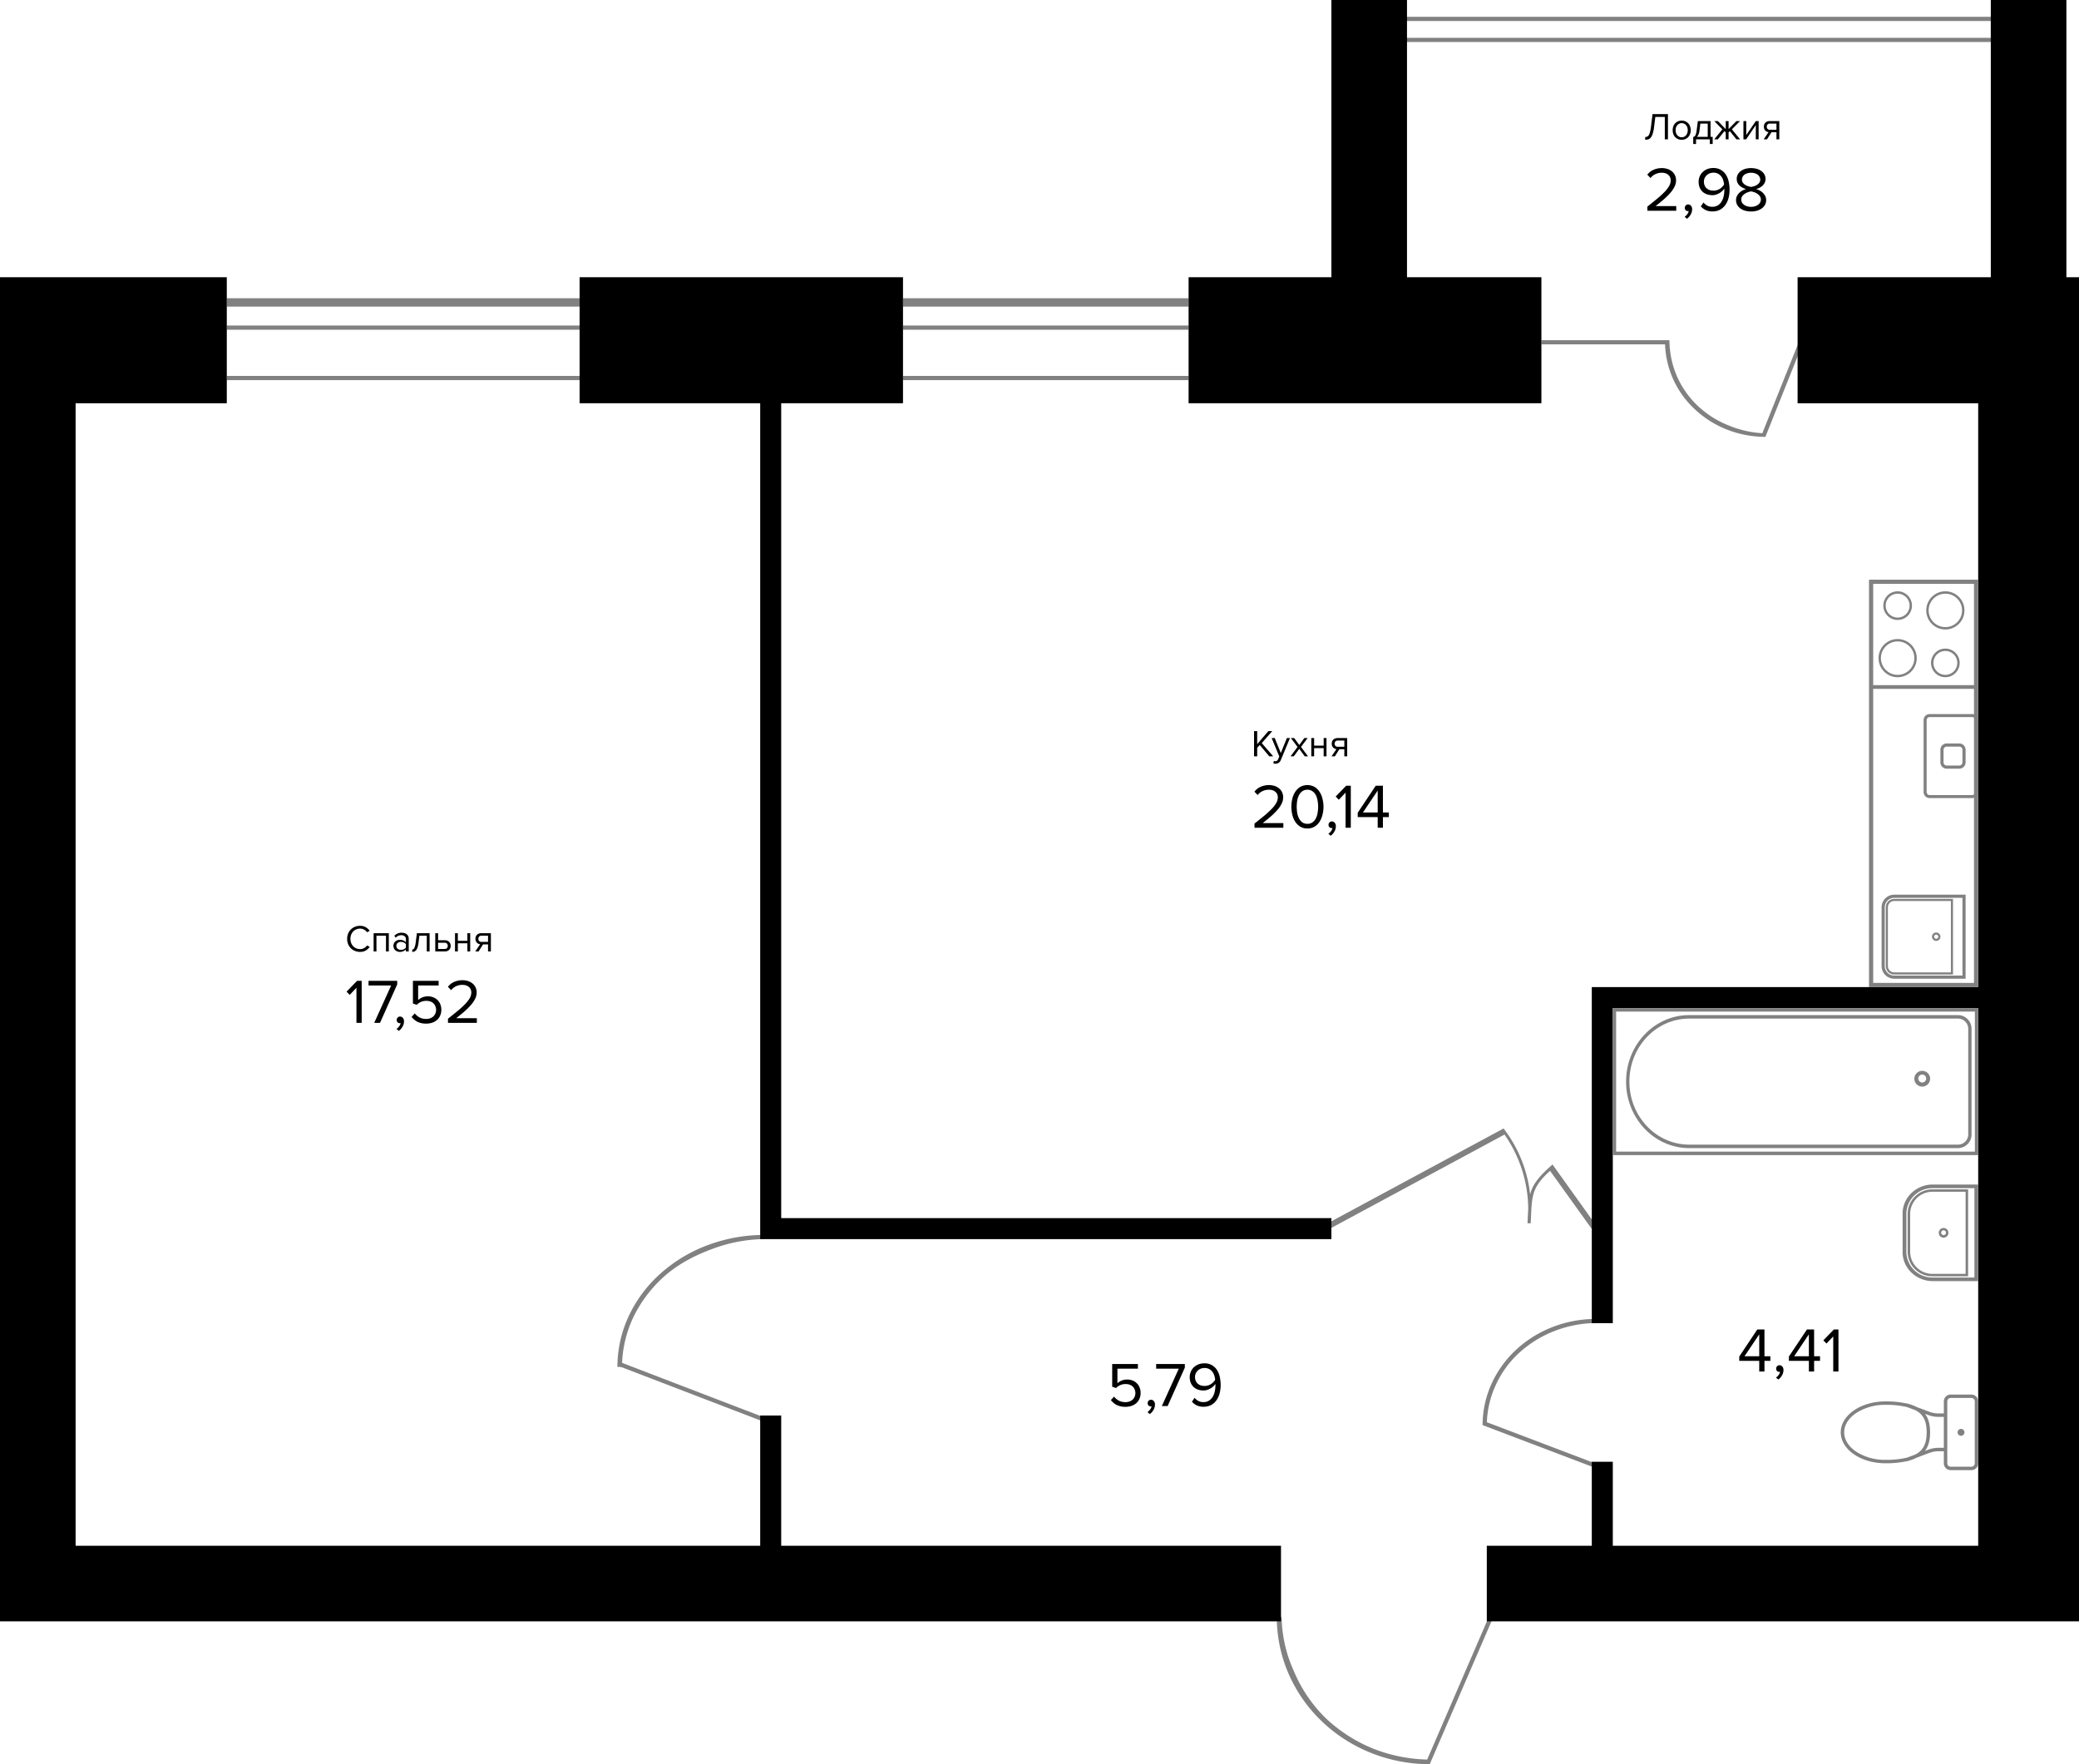 <svg xmlns="http://www.w3.org/2000/svg" width="990" height="840" viewBox="0 0 990 840">
  <path fill="#828182" fill-rule="evenodd" d="m760 583.382-20.7-28.908-.259.223-.027.03c-5.487 4.762-8.568 8.508-9.918 12.423a18.85 18.85 0 0 0-.464 1.6 62.286 62.286 0 0 0-12.65-31.432L632 582.592l1.348 2.408 83.083-44.789a62.494 62.494 0 0 1 11.3 35.346 233.971 233.971 0 0 0-.2 3.8c-.046.966-.1 1.982-.154 3.06l1.5.068c.115-1.37.173-2.739.206-4.106.23-4.653.446-7.9 1.452-10.812 1.114-3.228 3.227-6.111 7.589-10.08L757.878 585Z"/>
  <path fill="#828182" d="M666 8h284v12H666Zm282 2H668v8h280ZM108 179h168v2H108zm0-24h168v2H108zm0-13h168v4H108zm322 37h136v2H430zm0-24h136v2H430zm0-13h136v4H430zm279.086 627.594-29.472 68.195a74.436 74.436 0 0 1-25.772-5.213 72.448 72.448 0 0 1-22.92-14.848 68.729 68.729 0 0 1-14.9-22.274 64.557 64.557 0 0 1-5.73-25.454H608a67.64 67.64 0 0 0 5.544 26.788 69.912 69.912 0 0 0 15.79 22.71 73.127 73.127 0 0 0 23.63 15.174A75.414 75.414 0 0 0 680.838 840l30.076-69.594Z"/>
  <g fill="#828182">
    <path d="M294 650.84a57.3 57.3 0 0 1 5.328-24.046 62.854 62.854 0 0 1 15.172-20.388 71 71 0 0 1 22.71-13.622A76.965 76.965 0 0 1 364 588v1.978a73.246 73.246 0 0 0-25.454 4.944c-8.1 3.012-16.074 7.288-22.274 12.854a62.411 62.411 0 0 0-14.848 19.774 56.457 56.457 0 0 0-5.244 23.292H294Z"/>
    <path d="m294.939 650.568.716-1.866 68.703 26.368-.716 1.866z"/>
  </g>
  <path fill="#828182" d="M708.038 677.19A45.954 45.954 0 0 1 712 660.084a47.317 47.317 0 0 1 11-15.556 53.808 53.808 0 0 1 17-10.694 56.308 56.308 0 0 1 20-3.89V628a57.2 57.2 0 0 0-20.664 3.848 54.349 54.349 0 0 0-17.52 10.96 50.476 50.476 0 0 0-11.706 16.4 47.77 47.77 0 0 0-4.11 19.348l53.641 20.378.718-1.868ZM840.668 208h.002-.002zm16.405-46.375-17.864 44.643a49.57 49.57 0 0 1-16-3.678 45.838 45.838 0 0 1-14.8-9.408 43.333 43.333 0 0 1-9.89-14.082 44.028 44.028 0 0 1-3.55-17.1v-.021H734v2h58.885a44.276 44.276 0 0 0 13.957 30.691 48.08 48.08 0 0 0 15.52 9.866A50.017 50.017 0 0 0 840.668 208l18.257-45.625Z"/>
  <path d="M670 132V0h-36v132h-68v60h168v-60h-64zM372 580V192h58v-60H276v60h86v398h272v-10H372z"/>
  <path d="M372 736v-62h-10v62H36V192h72v-60H0v640h610v-36H372zm612-604V0h-36v132h-92v60h86v278H758v160h10V480h174v256H768v-40h-10v40h-50v36h282V132h-6z"/>
  <g fill="#828182" class="furniture">
    <path fill-rule="evenodd" d="M940.42 548.334v-66.668H769.582v66.668H940.42ZM942 480H768v70h174Z"/>
    <path fill-rule="evenodd" d="M937.254 540v-50a4.877 4.877 0 0 0-4.744-5H804.38c-15.726 0-28.472 13.432-28.472 30s12.746 30 28.472 30h128.13a4.877 4.877 0 0 0 4.744-5Zm1.582-50a6.5 6.5 0 0 0-6.326-6.666H804.38c-16.6 0-30.054 14.178-30.054 31.666s13.456 31.666 30.054 31.666h128.13a6.5 6.5 0 0 0 6.326-6.666v-50Z"/>
    <path d="M915.349 509.875h-.009a3.751 3.751 0 1 0 .009 0Zm-1.88 3.729a1.877 1.877 0 0 1 1.809-1.944h.069a1.877 1.877 0 0 1 1.278.5 1.95 1.95 0 0 1 .6 1.44 1.873 1.873 0 0 1-.6 1.312 1.835 1.835 0 0 1-1.345.5 1.877 1.877 0 0 1-1.811-1.812Z"/>
    <g fill-rule="evenodd">
      <path d="M938.728 664h-9.82a3.272 3.272 0 0 0-3.27 3.272V673H923.1a12.268 12.268 0 0 1-4.31-.78l-6.048-2.268a19.112 19.112 0 0 0-4.117-1.544l-.7-.264-.038.1a45.264 45.264 0 0 0-10.068-.972c-11.748 0-21.272 6.594-21.272 14.728s9.524 14.728 21.272 14.728a45.264 45.264 0 0 0 10.068-.972l.038.1.7-.264a19.112 19.112 0 0 0 4.117-1.544l6.048-2.268a12.291 12.291 0 0 1 4.31-.78h2.536v5.727A3.272 3.272 0 0 0 928.91 700h9.816a3.272 3.272 0 0 0 3.274-3.272v-29.456a3.272 3.272 0 0 0-3.272-3.272Zm-24.6 27.178a11.107 11.107 0 0 1-2.071 1.38l-3.91 1.466a42.235 42.235 0 0 1-10.333 1.066 25.031 25.031 0 0 1-14.11-4.022c-3.55-2.458-5.526-5.69-5.526-9.068s1.976-6.61 5.526-9.068a25.031 25.031 0 0 1 14.11-4.024 42.243 42.243 0 0 1 10.336 1.067l3.908 1.466a11.1 11.1 0 0 1 2.07 1.379c2.542 2.21 3.324 5.3 3.324 9.18s-.78 6.97-3.32 9.178Zm11.506-1.813H923.1a13.9 13.9 0 0 0-4.884.886l-1.564.586c1.869-2.463 2.438-5.516 2.438-8.836s-.569-6.373-2.439-8.837l1.565.587a13.9 13.9 0 0 0 4.884.886h2.536Zm14.728 7.363a1.635 1.635 0 0 1-1.636 1.636h-9.816a1.635 1.635 0 0 1-1.636-1.636v-29.456a1.636 1.636 0 0 1 1.634-1.636h9.82a1.64 1.64 0 0 1 1.638 1.636Z"/>
      <path d="M933.819 680.365a1.636 1.636 0 1 0 1.637 1.635 1.636 1.636 0 0 0-1.637-1.635Zm-14.931-301.793h20.224a1.438 1.438 0 0 0 1.444-1.43v-34.284a1.438 1.438 0 0 0-1.444-1.43h-20.224a1.438 1.438 0 0 0-1.444 1.43v34.284a1.438 1.438 0 0 0 1.444 1.43ZM939.112 380a2.874 2.874 0 0 0 2.888-2.858v-34.284a2.874 2.874 0 0 0-2.888-2.858h-20.224a2.874 2.874 0 0 0-2.888 2.858v34.284a2.874 2.874 0 0 0 2.888 2.858Z"/>
      <path d="M927 364.5h6a1.5 1.5 0 0 0 1.5-1.5v-6a1.5 1.5 0 0 0-1.5-1.5h-6a1.5 1.5 0 0 0-1.5 1.5v6a1.5 1.5 0 0 0 1.5 1.5Zm6 1.5a3 3 0 0 0 3-3v-6a3 3 0 0 0-3-3h-6a3 3 0 0 0-3 3v6a3 3 0 0 0 3 3Zm1.5 61.5H902a4.5 4.5 0 0 0-4.5 4.5v28a4.5 4.5 0 0 0 4.5 4.5h32.5ZM902 426a6 6 0 0 0-6 6v28a6 6 0 0 0 6 6h34v-40Z"/>
      <path d="M929 429h-27a3 3 0 0 0-3 3v28a3 3 0 0 0 3 3h27Zm-27-1a4 4 0 0 0-4 4v28a4 4 0 0 0 4 4h28v-36Z"/>
      <path d="M922 447a1 1 0 1 0-1-1 1 1 0 0 0 1 1Zm0 1a2 2 0 1 0-2-2 2 2 0 0 0 2 2Z"/>
      <path d="M890 276v194h52V276Zm50 192h-48V328h48Zm0-141.772h-48V278h48Z"/>
      <path d="M903.636 294.046a5.682 5.682 0 1 0 0-11.364 5.682 5.682 0 0 0 0 11.364Zm0 1.136a6.818 6.818 0 1 0 .019-13.636h-.019a6.818 6.818 0 0 0 0 13.636Zm0 26.136a7.955 7.955 0 1 0-7.955-7.955 7.956 7.956 0 0 0 7.955 7.955Zm0 1.136a9.09 9.09 0 0 0 .017-18.18h-.017a9.09 9.09 0 0 0 0 18.18Zm22.728-12.5a5.682 5.682 0 1 0 5.682 5.682 5.682 5.682 0 0 0-5.682-5.682Zm0-1.136a6.818 6.818 0 1 0-.019 13.636h.019a6.818 6.818 0 0 0 0-13.636Zm0-26.136a7.955 7.955 0 1 0 7.955 7.955 7.956 7.956 0 0 0-7.955-7.955Zm0-1.136a9.09 9.09 0 0 0-.017 18.18h.017a9.09 9.09 0 0 0 0-18.18Z"/>
    </g>
    <path d="M920.4 564c-7.94 0-14.4 6.19-14.4 13.8v18.4c0 7.61 6.46 13.8 14.4 13.8H942v-46Zm0 44.274a12.359 12.359 0 0 1-12.6-12.074v-18.4a12.36 12.36 0 0 1 12.6-12.076h19.8v42.55Z"/>
    <path d="M908.4 577.8v18.4a11.771 11.771 0 0 0 12 11.5h16.8v-41.4h-16.8a11.771 11.771 0 0 0-12 11.5Zm12 28.75a10.594 10.594 0 0 1-10.8-10.35v-18.4a10.594 10.594 0 0 1 10.8-10.35H936v39.1Z"/>
    <path d="M925.52 584.7a2.3 2.3 0 1 0 2.3 2.293 2.308 2.308 0 0 0-2.3-2.293Zm-1.15 2.282a1.148 1.148 0 0 1 1.107-1.189h.042a1.15 1.15 0 0 1 .782.308 1.19 1.19 0 0 1 .365.881 1.144 1.144 0 0 1-.365.8 1.125 1.125 0 0 1-.823.307 1.149 1.149 0 0 1-1.108-1.107Z"/>
  </g>
  <path d="M171.49 453.24a6.527 6.527 0 0 1-2.43-.45 6.106 6.106 0 0 1-1.962-1.26 6.194 6.194 0 0 1-1.314-1.962 6.682 6.682 0 0 1-.468-2.538 6.547 6.547 0 0 1 .468-2.52 5.87 5.87 0 0 1 3.276-3.24 6.527 6.527 0 0 1 2.43-.45 5.577 5.577 0 0 1 1.458.18 4.988 4.988 0 0 1 1.242.5 6.083 6.083 0 0 1 1.854 1.692l-1.26.7a4.039 4.039 0 0 0-1.4-1.242 3.68 3.68 0 0 0-1.89-.5 4.64 4.64 0 0 0-1.836.36 4.486 4.486 0 0 0-1.476 1.008 4.856 4.856 0 0 0-.972 1.548 5.383 5.383 0 0 0-.342 1.962 5.479 5.479 0 0 0 .342 1.962 4.85 4.85 0 0 0 .972 1.548 4.486 4.486 0 0 0 1.476 1.008 4.64 4.64 0 0 0 1.836.36 3.79 3.79 0 0 0 1.89-.486 3.968 3.968 0 0 0 1.4-1.26l1.278.7a6.572 6.572 0 0 1-1.872 1.71 5.118 5.118 0 0 1-2.7.666Zm12.308-.216v-7.506h-4.536v7.506h-1.35v-8.694h7.236v8.694Zm9.482 0v-.99a3.711 3.711 0 0 1-2.88 1.206 3.451 3.451 0 0 1-1.1-.18 2.779 2.779 0 0 1-1.674-1.458 2.737 2.737 0 0 1-.27-1.242 2.784 2.784 0 0 1 .27-1.26 2.724 2.724 0 0 1 1.674-1.422 3.451 3.451 0 0 1 1.1-.18 4.33 4.33 0 0 1 1.62.288 3.129 3.129 0 0 1 1.26.9v-1.566a1.579 1.579 0 0 0-.63-1.35 2.441 2.441 0 0 0-1.566-.486 3.544 3.544 0 0 0-2.664 1.206l-.63-.936a4.621 4.621 0 0 1 3.474-1.44 5.046 5.046 0 0 1 1.3.162 2.84 2.84 0 0 1 1.062.522 2.371 2.371 0 0 1 .738.9 3.077 3.077 0 0 1 .27 1.35v5.976Zm-2.394-.756a3.391 3.391 0 0 0 1.35-.27 2.419 2.419 0 0 0 1.044-.81v-1.638a2.419 2.419 0 0 0-1.044-.81 3.4 3.4 0 0 0-1.35-.27 2.212 2.212 0 0 0-1.548.54 1.735 1.735 0 0 0-.594 1.368 1.768 1.768 0 0 0 .594 1.368 2.259 2.259 0 0 0 1.548.522Zm5.424-.144q.612 0 1.008-.792a9.385 9.385 0 0 0 .648-2.718l.558-4.284h6.048v8.694h-1.35v-7.506h-3.51l-.4 3.258a12.459 12.459 0 0 1-.4 2.07 4.825 4.825 0 0 1-.63 1.386 2.307 2.307 0 0 1-.864.774 2.558 2.558 0 0 1-1.116.234v-1.116Zm12.308-7.794v3.37h3.258a2.95 2.95 0 0 1 1.17.216 2.362 2.362 0 0 1 .864.594 2.135 2.135 0 0 1 .522.846 2.784 2.784 0 0 1 .18 1.008 2.93 2.93 0 0 1-.18 1.026 2.447 2.447 0 0 1-.522.846 2.482 2.482 0 0 1-.864.576 2.947 2.947 0 0 1-1.17.216h-4.608v-8.698Zm0 4.554v2.952h3.114a1.436 1.436 0 0 0 1.116-.414 1.516 1.516 0 0 0 .378-1.062 1.489 1.489 0 0 0-.378-1.044 1.371 1.371 0 0 0-1.116-.432Zm8.054 4.14v-8.694h1.35v3.618h4.536v-3.618h1.35v8.694h-1.35v-3.888h-4.536v3.888Zm9.644 0 2.322-3.42a2.553 2.553 0 0 1-1.6-.81 2.593 2.593 0 0 1-.63-1.8 2.982 2.982 0 0 1 .18-1.044 2.447 2.447 0 0 1 .522-.846 2.5 2.5 0 0 1 .864-.558 3.084 3.084 0 0 1 1.188-.216h4.59v8.694H232.4v-3.366h-2.376l-2.124 3.366Zm6.084-4.554v-2.952h-3.1a1.4 1.4 0 0 0-1.512 1.476 1.514 1.514 0 0 0 .378 1.062 1.46 1.46 0 0 0 1.134.414Zm-62.662 38.554v-16.71l-3.21 3.39-1.5-1.53 5.01-5.16h2.19v20.01Zm8.456 0 8.07-17.79h-10.77v-2.22h13.65v1.71l-8.19 18.3Zm14.19-.72a4.928 4.928 0 0 1-.72 2.58 6.079 6.079 0 0 1-1.74 1.95l-1.11-.93a5.126 5.126 0 0 0 1.29-1.26 3.277 3.277 0 0 0 .66-1.53 1.03 1.03 0 0 1-.42.06 1.423 1.423 0 0 1-1.05-.42 1.566 1.566 0 0 1-.39-1.11 1.61 1.61 0 0 1 .45-1.14 1.5 1.5 0 0 1 1.14-.48 1.77 1.77 0 0 1 1.32.6 2.342 2.342 0 0 1 .57 1.68Zm10.664 1.08a9.427 9.427 0 0 1-4.23-.84 8.274 8.274 0 0 1-2.82-2.37l1.53-1.65a7.125 7.125 0 0 0 2.31 1.95 6.973 6.973 0 0 0 3.21.69 5.046 5.046 0 0 0 1.86-.33 4.337 4.337 0 0 0 1.47-.9 3.977 3.977 0 0 0 .93-1.35 4.384 4.384 0 0 0 0-3.48 3.911 3.911 0 0 0-.93-1.38 4.027 4.027 0 0 0-1.44-.87 5.5 5.5 0 0 0-1.86-.3 6.181 6.181 0 0 0-4.62 1.89l-1.83-.63v-10.8h12.24v2.22h-9.75v6.96a6.4 6.4 0 0 1 1.92-1.26 6.8 6.8 0 0 1 2.76-.54 6.887 6.887 0 0 1 2.4.42 5.922 5.922 0 0 1 2.01 1.23 5.614 5.614 0 0 1 1.41 2.01 6.586 6.586 0 0 1 .54 2.73 6.8 6.8 0 0 1-.54 2.76 6.112 6.112 0 0 1-1.5 2.1 6.7 6.7 0 0 1-2.28 1.29 8.414 8.414 0 0 1-2.79.45Zm10.284-.36v-1.98q2.7-2.13 4.77-3.84a44.811 44.811 0 0 0 3.48-3.21 14.584 14.584 0 0 0 2.13-2.79 5.419 5.419 0 0 0 .72-2.61 3.525 3.525 0 0 0-.36-1.65 3.326 3.326 0 0 0-.96-1.14 3.725 3.725 0 0 0-1.32-.66 5.653 5.653 0 0 0-1.53-.21 7.02 7.02 0 0 0-3.18.69 6.35 6.35 0 0 0-2.25 1.83l-1.53-1.59a7.325 7.325 0 0 1 2.97-2.34 9.878 9.878 0 0 1 3.99-.81 8.515 8.515 0 0 1 2.46.36 6.488 6.488 0 0 1 2.13 1.08 5.247 5.247 0 0 1 1.53 1.83 5.409 5.409 0 0 1 .6 2.61 6.714 6.714 0 0 1-.75 3.03 13.617 13.617 0 0 1-2.04 2.97 33.827 33.827 0 0 1-3.06 3.03q-1.77 1.53-3.87 3.18h9.81v2.22ZM536.038 669.84a9.427 9.427 0 0 1-4.23-.84 8.274 8.274 0 0 1-2.82-2.37l1.53-1.65a7.125 7.125 0 0 0 2.31 1.95 6.973 6.973 0 0 0 3.21.69 5.046 5.046 0 0 0 1.86-.33 4.337 4.337 0 0 0 1.47-.9 3.977 3.977 0 0 0 .93-1.35 4.384 4.384 0 0 0 0-3.48 3.911 3.911 0 0 0-.93-1.38 4.027 4.027 0 0 0-1.44-.87 5.5 5.5 0 0 0-1.86-.3 6.181 6.181 0 0 0-4.62 1.89l-1.83-.63v-10.8h12.24v2.22h-9.75v6.96a6.4 6.4 0 0 1 1.92-1.26 6.8 6.8 0 0 1 2.76-.54 6.887 6.887 0 0 1 2.4.42 5.922 5.922 0 0 1 2.01 1.23 5.614 5.614 0 0 1 1.41 2.01 6.586 6.586 0 0 1 .54 2.73 6.8 6.8 0 0 1-.54 2.76 6.112 6.112 0 0 1-1.5 2.1 6.7 6.7 0 0 1-2.28 1.29 8.414 8.414 0 0 1-2.79.45Zm13.946-1.08a4.928 4.928 0 0 1-.72 2.58 6.079 6.079 0 0 1-1.74 1.95l-1.11-.93a5.126 5.126 0 0 0 1.29-1.26 3.277 3.277 0 0 0 .66-1.53 1.03 1.03 0 0 1-.42.06 1.423 1.423 0 0 1-1.05-.42 1.566 1.566 0 0 1-.39-1.11 1.61 1.61 0 0 1 .45-1.14 1.5 1.5 0 0 1 1.14-.48 1.77 1.77 0 0 1 1.32.6 2.342 2.342 0 0 1 .57 1.68Zm3.272.72 8.07-17.79h-10.77v-2.22h13.65v1.71l-8.19 18.3Zm19.878.33a7.39 7.39 0 0 1-3.27-.66 7.516 7.516 0 0 1-2.28-1.74l1.26-1.86a7.089 7.089 0 0 0 1.74 1.47 5.068 5.068 0 0 0 2.55.57 4.6 4.6 0 0 0 2.58-.69 5.351 5.351 0 0 0 1.74-1.8 7.808 7.808 0 0 0 .99-2.52 12.338 12.338 0 0 0 .33-2.82v-.39a2.966 2.966 0 0 0-.03-.42 6.755 6.755 0 0 1-.9 1.08 6.653 6.653 0 0 1-1.29.99 8.564 8.564 0 0 1-1.62.75 5.574 5.574 0 0 1-1.83.3 8.2 8.2 0 0 1-2.55-.39 6.4 6.4 0 0 1-2.1-1.2 6.159 6.159 0 0 1-1.41-2.01 7.087 7.087 0 0 1-.51-2.79 6.419 6.419 0 0 1 .48-2.46 6.186 6.186 0 0 1 1.38-2.1 6.729 6.729 0 0 1 2.19-1.44 7.7 7.7 0 0 1 2.94-.54 6.784 6.784 0 0 1 5.97 3.15 9.792 9.792 0 0 1 1.35 3.3 17.66 17.66 0 0 1 .42 3.9 15.549 15.549 0 0 1-.48 3.9 9.952 9.952 0 0 1-1.5 3.3 7.666 7.666 0 0 1-2.52 2.28 7.432 7.432 0 0 1-3.63.84Zm.54-9.9a5.453 5.453 0 0 0 2.85-.81 5.959 5.959 0 0 0 2.13-2.16 9.91 9.91 0 0 0-.39-1.92 5.849 5.849 0 0 0-.9-1.8 4.477 4.477 0 0 0-3.72-1.86 4.871 4.871 0 0 0-2.01.39 4.439 4.439 0 0 0-2.31 2.37 4.323 4.323 0 0 0-.27 1.47 4.7 4.7 0 0 0 .36 1.92 3.759 3.759 0 0 0 .99 1.35 4.211 4.211 0 0 0 1.47.81 6.526 6.526 0 0 0 1.8.24Zm30.748-299.794-4.554-5.4-1.206 1.368v4.032h-1.494V348.11h1.494v6.21l5.31-6.21h1.872l-5 5.706 5.436 6.3Zm2.16 2.178a1.29 1.29 0 0 0 .36.108 2.337 2.337 0 0 0 .378.036 1.364 1.364 0 0 0 .756-.2 1.488 1.488 0 0 0 .54-.72l.576-1.314-3.636-8.784h1.458l2.9 7.128 2.88-7.128h1.476l-4.356 10.458a2.743 2.743 0 0 1-1.044 1.35 2.969 2.969 0 0 1-1.512.414 4.133 4.133 0 0 1-.99-.126l.216-1.224Zm14.728-2.178-2.61-3.564-2.61 3.564h-1.548l3.33-4.464-3.15-4.23h1.566l2.412 3.312 2.412-3.312h1.566l-3.15 4.23 3.348 4.464Zm3.12 0v-8.694h1.35v3.618h4.536v-3.618h1.35v8.694h-1.35v-3.888h-4.536v3.888Zm9.644 0 2.322-3.42a2.553 2.553 0 0 1-1.6-.81 2.593 2.593 0 0 1-.63-1.8 2.982 2.982 0 0 1 .18-1.044 2.447 2.447 0 0 1 .522-.846 2.5 2.5 0 0 1 .864-.558 3.084 3.084 0 0 1 1.188-.216h4.59v8.694h-1.35v-3.366h-2.376l-2.124 3.366Zm6.084-4.554v-2.952h-3.1a1.4 1.4 0 0 0-1.512 1.476 1.514 1.514 0 0 0 .378 1.062 1.46 1.46 0 0 0 1.134.414Zm-42.774 38.554v-1.98q2.7-2.13 4.77-3.84a44.811 44.811 0 0 0 3.48-3.21 14.584 14.584 0 0 0 2.13-2.79 5.419 5.419 0 0 0 .72-2.61 3.525 3.525 0 0 0-.36-1.65 3.326 3.326 0 0 0-.96-1.14 3.725 3.725 0 0 0-1.32-.66 5.653 5.653 0 0 0-1.53-.21 7.02 7.02 0 0 0-3.18.69 6.35 6.35 0 0 0-2.25 1.83l-1.53-1.59a7.325 7.325 0 0 1 2.97-2.34 9.878 9.878 0 0 1 3.99-.81 8.515 8.515 0 0 1 2.46.36 6.488 6.488 0 0 1 2.13 1.08 5.247 5.247 0 0 1 1.53 1.83 5.409 5.409 0 0 1 .6 2.61 6.714 6.714 0 0 1-.75 3.03 13.617 13.617 0 0 1-2.04 2.97 33.827 33.827 0 0 1-3.06 3.03q-1.77 1.53-3.87 3.18h9.81v2.22Zm25.2.36a6.334 6.334 0 0 1-3.51-.93 7.756 7.756 0 0 1-2.37-2.4 10.915 10.915 0 0 1-1.35-3.33 16.317 16.317 0 0 1 0-7.35 10.494 10.494 0 0 1 1.35-3.33 7.756 7.756 0 0 1 2.37-2.4 7.032 7.032 0 0 1 6.99 0 7.344 7.344 0 0 1 2.37 2.4 10.5 10.5 0 0 1 1.35 3.33 15.278 15.278 0 0 1 .45 3.66 15.648 15.648 0 0 1-.45 3.69 10.915 10.915 0 0 1-1.35 3.33 7.344 7.344 0 0 1-2.37 2.4 6.277 6.277 0 0 1-3.484.93Zm0-2.22a4.007 4.007 0 0 0 2.4-.69 5.329 5.329 0 0 0 1.59-1.86 8.883 8.883 0 0 0 .84-2.61 16.4 16.4 0 0 0 0-5.91 8.514 8.514 0 0 0-.84-2.61 5.057 5.057 0 0 0-1.59-1.83 3.888 3.888 0 0 0-2.4-.72 4.02 4.02 0 0 0-2.43.72 5.177 5.177 0 0 0-1.56 1.83 9.106 9.106 0 0 0-.87 2.61 18.425 18.425 0 0 0 0 5.91 9.541 9.541 0 0 0 .87 2.61 5.466 5.466 0 0 0 1.56 1.86 4.145 4.145 0 0 0 2.426.69Zm13.532 1.14a4.928 4.928 0 0 1-.72 2.58 6.079 6.079 0 0 1-1.74 1.95l-1.11-.93a5.126 5.126 0 0 0 1.29-1.26 3.277 3.277 0 0 0 .66-1.53 1.03 1.03 0 0 1-.42.06 1.423 1.423 0 0 1-1.05-.42 1.566 1.566 0 0 1-.39-1.11 1.61 1.61 0 0 1 .45-1.14 1.5 1.5 0 0 1 1.14-.48 1.77 1.77 0 0 1 1.32.6 2.342 2.342 0 0 1 .57 1.68Zm4.63.72v-16.71l-3.21 3.39-1.5-1.53 5.01-5.16h2.19v20.01Zm15.3 0v-5.07h-9.51v-2.07l8.58-12.87h3.42v12.75h2.82v2.19h-2.82v5.07Zm0-17.7-7.02 10.44h7.02ZM837.73 653.04v-5.07h-9.51v-2.07l8.58-12.87h3.42v12.75h2.82v2.19h-2.82v5.07Zm0-17.7-7.02 10.44h7.02Zm11.54 16.98a4.928 4.928 0 0 1-.72 2.58 6.079 6.079 0 0 1-1.74 1.95l-1.112-.93a5.126 5.126 0 0 0 1.29-1.26 3.277 3.277 0 0 0 .66-1.53 1.03 1.03 0 0 1-.42.06 1.423 1.423 0 0 1-1.05-.42 1.566 1.566 0 0 1-.39-1.11 1.61 1.61 0 0 1 .45-1.14 1.5 1.5 0 0 1 1.14-.48 1.77 1.77 0 0 1 1.32.6 2.342 2.342 0 0 1 .57 1.68Zm12.1.72v-5.07h-9.51v-2.07l8.58-12.87h3.42v12.75h2.82v2.19h-2.82v5.07Zm0-17.7-7.02 10.44h7.02Zm11.6 17.7v-16.71l-3.212 3.39-1.5-1.53 5.008-5.16h2.192v20.01h-2.488ZM783.426 65.224a2.373 2.373 0 0 0 .954-.18 1.9 1.9 0 0 0 .774-.72 5.108 5.108 0 0 0 .576-1.476 20.221 20.221 0 0 0 .45-2.484l.738-6.03h7.344V66.34h-1.494V55.666h-4.518l-.594 4.806a17.706 17.706 0 0 1-.648 3.186 5.447 5.447 0 0 1-.918 1.836 2.411 2.411 0 0 1-1.188.846 4.767 4.767 0 0 1-1.476.216v-1.332Zm17.386 1.332a4.384 4.384 0 0 1-1.8-.36 4.091 4.091 0 0 1-1.35-.972 4.546 4.546 0 0 1-.864-1.458 5.4 5.4 0 0 1-.288-1.782 5.332 5.332 0 0 1 .288-1.764 4.093 4.093 0 0 1 2.214-2.43 4.384 4.384 0 0 1 1.8-.36 4.259 4.259 0 0 1 1.782.36 3.967 3.967 0 0 1 2.214 2.43 5.289 5.289 0 0 1 0 3.546 4.3 4.3 0 0 1-.846 1.458 4.048 4.048 0 0 1-1.368.972 4.26 4.26 0 0 1-1.78.36Zm0-1.206a2.63 2.63 0 0 0 1.224-.27 2.858 2.858 0 0 0 .9-.738 3.087 3.087 0 0 0 .56-1.08 4.121 4.121 0 0 0 0-2.538 2.9 2.9 0 0 0-.56-1.062 2.565 2.565 0 0 0-.9-.738 2.5 2.5 0 0 0-1.224-.288 2.605 2.605 0 0 0-1.24.288 2.751 2.751 0 0 0-.92.738 3.314 3.314 0 0 0-.558 1.062 4.322 4.322 0 0 0-.18 1.26 4.506 4.506 0 0 0 .18 1.278 3.547 3.547 0 0 0 .56 1.08 3.041 3.041 0 0 0 .916.738 2.741 2.741 0 0 0 1.242.27Zm5.478-.126a1.339 1.339 0 0 0 .54-.216 1.4 1.4 0 0 0 .45-.522 3.816 3.816 0 0 0 .378-.972 12.845 12.845 0 0 0 .288-1.584l.558-4.284h6.048v7.506h1.008v3.4h-1.35V66.34h-6.57v2.214h-1.35v-3.33Zm3.006-3.132a7.164 7.164 0 0 1-.486 1.962 2.767 2.767 0 0 1-.774 1.1h5.164v-6.32h-3.51l-.4 3.258Zm7.01 4.248 3.872-4.752-3.854-3.942h1.712l3.742 3.834v-3.834h1.35v3.816l3.746-3.816h1.71l-3.872 3.942 3.89 4.752h-1.73l-3.132-3.906-.61.612v3.294h-1.35v-3.294l-.612-.612-3.134 3.906Zm13.9 0v-8.694h1.35v6.642l4.554-6.642h1.332v8.694h-1.35v-6.768L831.5 66.34Zm9.644 0 2.32-3.42a2.548 2.548 0 0 1-1.6-.81 2.593 2.593 0 0 1-.63-1.8 2.982 2.982 0 0 1 .18-1.044 2.473 2.473 0 0 1 .52-.846 2.5 2.5 0 0 1 .866-.558 3.084 3.084 0 0 1 1.188-.216h4.59v8.694h-1.35v-3.366h-2.376l-2.128 3.366Zm6.084-4.554v-2.952h-3.1a1.4 1.4 0 0 0-1.512 1.476 1.514 1.514 0 0 0 .378 1.062 1.46 1.46 0 0 0 1.134.414ZM784.47 100.34v-1.98q2.7-2.13 4.77-3.84a44.811 44.811 0 0 0 3.48-3.21 14.584 14.584 0 0 0 2.13-2.79 5.419 5.419 0 0 0 .72-2.61 3.525 3.525 0 0 0-.36-1.65 3.326 3.326 0 0 0-.96-1.14 3.725 3.725 0 0 0-1.32-.66 5.653 5.653 0 0 0-1.53-.21 7.02 7.02 0 0 0-3.18.69 6.35 6.35 0 0 0-2.25 1.83l-1.53-1.59a7.325 7.325 0 0 1 2.97-2.34 9.878 9.878 0 0 1 3.99-.81 8.515 8.515 0 0 1 2.46.36 6.488 6.488 0 0 1 2.13 1.08 5.247 5.247 0 0 1 1.53 1.83 5.409 5.409 0 0 1 .6 2.61 6.714 6.714 0 0 1-.75 3.03 13.617 13.617 0 0 1-2.04 2.97 33.827 33.827 0 0 1-3.06 3.03q-1.77 1.53-3.87 3.18h9.81v2.22Zm21.3-.72a4.928 4.928 0 0 1-.72 2.58 6.079 6.079 0 0 1-1.74 1.95l-1.11-.93a5.126 5.126 0 0 0 1.29-1.26 3.277 3.277 0 0 0 .66-1.53 1.03 1.03 0 0 1-.42.06 1.423 1.423 0 0 1-1.05-.42 1.566 1.566 0 0 1-.39-1.11 1.61 1.61 0 0 1 .45-1.14 1.5 1.5 0 0 1 1.14-.48 1.77 1.77 0 0 1 1.32.6 2.342 2.342 0 0 1 .566 1.68Zm9.7 1.05a7.39 7.39 0 0 1-3.27-.66 7.516 7.516 0 0 1-2.28-1.74l1.26-1.86a7.089 7.089 0 0 0 1.74 1.47 5.068 5.068 0 0 0 2.55.57 4.6 4.6 0 0 0 2.58-.69 5.351 5.351 0 0 0 1.74-1.8 7.808 7.808 0 0 0 .99-2.52 12.338 12.338 0 0 0 .33-2.82v-.39a2.966 2.966 0 0 0-.03-.42 6.755 6.755 0 0 1-.9 1.08 6.653 6.653 0 0 1-1.29.99 8.564 8.564 0 0 1-1.62.75 5.574 5.574 0 0 1-1.83.3 8.2 8.2 0 0 1-2.55-.39 6.4 6.4 0 0 1-2.1-1.2 6.148 6.148 0 0 1-1.41-2.01 7.087 7.087 0 0 1-.51-2.79 6.419 6.419 0 0 1 .48-2.46 6.186 6.186 0 0 1 1.38-2.1 6.729 6.729 0 0 1 2.19-1.44 7.7 7.7 0 0 1 2.94-.54 6.784 6.784 0 0 1 5.97 3.15 9.792 9.792 0 0 1 1.35 3.3 17.66 17.66 0 0 1 .42 3.9 15.549 15.549 0 0 1-.48 3.9 9.952 9.952 0 0 1-1.5 3.3 7.666 7.666 0 0 1-2.52 2.28 7.432 7.432 0 0 1-3.63.84Zm.54-9.9a5.453 5.453 0 0 0 2.85-.81 5.959 5.959 0 0 0 2.13-2.16 9.91 9.91 0 0 0-.39-1.92 5.849 5.849 0 0 0-.9-1.8 4.477 4.477 0 0 0-3.72-1.86 4.871 4.871 0 0 0-2.01.39 4.439 4.439 0 0 0-2.31 2.37 4.323 4.323 0 0 0-.27 1.47 4.7 4.7 0 0 0 .36 1.92 3.759 3.759 0 0 0 .99 1.35 4.211 4.211 0 0 0 1.47.81 6.526 6.526 0 0 0 1.8.24Zm17.846 9.93a10.679 10.679 0 0 1-2.82-.36 7.079 7.079 0 0 1-2.25-1.05 5.641 5.641 0 0 1-1.53-1.71 4.659 4.659 0 0 1-.57-2.31 4.292 4.292 0 0 1 .39-1.83 5.208 5.208 0 0 1 1.05-1.5 6.337 6.337 0 0 1 1.53-1.17 8.791 8.791 0 0 1 1.8-.75 8.637 8.637 0 0 1-1.68-.66 7.13 7.13 0 0 1-1.41-.99 5.268 5.268 0 0 1-.99-1.38 4.177 4.177 0 0 1-.36-1.77 4.272 4.272 0 0 1 .6-2.31 5.032 5.032 0 0 1 1.56-1.62 6.956 6.956 0 0 1 2.19-.96 10.359 10.359 0 0 1 4.95 0 6.577 6.577 0 0 1 2.19.96 4.922 4.922 0 0 1 1.59 1.62 4.116 4.116 0 0 1 .63 2.31 3.9 3.9 0 0 1-.39 1.77 4.488 4.488 0 0 1-.99 1.38 6.123 6.123 0 0 1-1.41.99 8.621 8.621 0 0 1-1.68.66 8.791 8.791 0 0 1 1.8.75 6.337 6.337 0 0 1 1.53 1.17 5.208 5.208 0 0 1 1.05 1.5 4.292 4.292 0 0 1 .39 1.83 4.593 4.593 0 0 1-.57 2.28 5.1 5.1 0 0 1-1.56 1.71 7.526 7.526 0 0 1-2.28 1.08 10.229 10.229 0 0 1-2.76.36Zm0-11.7q.45-.09 1.2-.27a6.454 6.454 0 0 0 1.44-.6 4.631 4.631 0 0 0 1.2-1.05 2.354 2.354 0 0 0 .51-1.53 2.63 2.63 0 0 0-.36-1.38 2.917 2.917 0 0 0-.93-1.05 3.987 3.987 0 0 0-1.38-.63 5.685 5.685 0 0 0-1.68-.24 5.989 5.989 0 0 0-1.71.24 4.36 4.36 0 0 0-1.38.63 3.355 3.355 0 0 0-.93 1.05 2.817 2.817 0 0 0-.33 1.38 2.354 2.354 0 0 0 .51 1.53 4.631 4.631 0 0 0 1.2 1.05 7.341 7.341 0 0 0 1.44.6q.75.18 1.2.27Zm0 9.48a6.413 6.413 0 0 0 1.77-.24 4.751 4.751 0 0 0 1.47-.69 3.27 3.27 0 0 0 1.02-1.08 2.835 2.835 0 0 0 .39-1.47 2.551 2.551 0 0 0-.57-1.68 4.492 4.492 0 0 0-1.29-1.17 6.1 6.1 0 0 0-1.56-.72 8.132 8.132 0 0 0-1.23-.3 8.948 8.948 0 0 0-1.26.3 6.8 6.8 0 0 0-1.56.72 4.879 4.879 0 0 0-1.32 1.17 2.643 2.643 0 0 0-.54 1.68 3.019 3.019 0 0 0 .36 1.47 3.739 3.739 0 0 0 1.02 1.08 5.155 5.155 0 0 0 1.5.69 6.738 6.738 0 0 0 1.8.24Z" class="footage"/>
</svg>